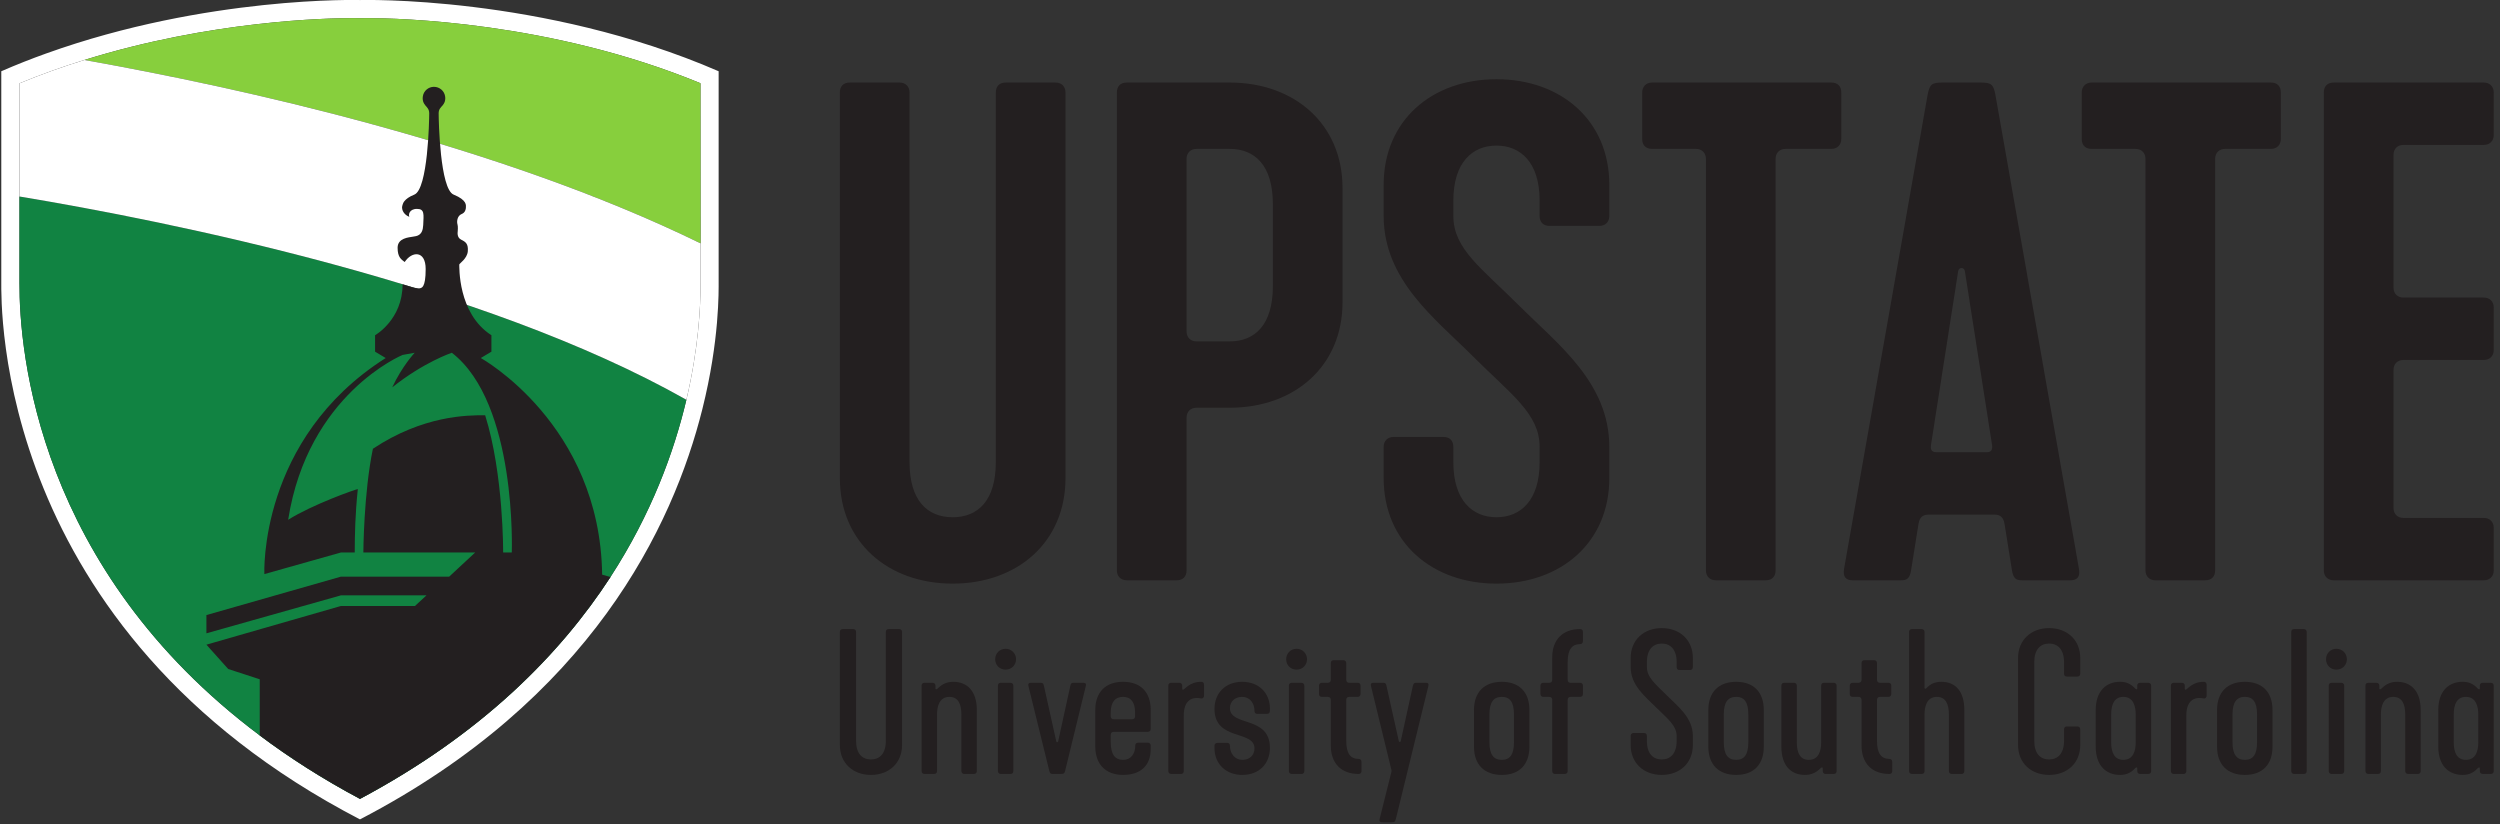 <svg width="367" height="121" viewBox="0 0 367 121" fill="none" xmlns="http://www.w3.org/2000/svg">
<rect x="0" y="0" width="367" height="121" fill="#333333" stroke="none"/>
<path d="M352.829 21.274H364.617C365.493 21.274 366.08 20.692 366.08 19.814V13.577C366.08 12.702 365.493 12.117 364.617 12.117H342.597C341.625 12.117 341.136 12.702 341.136 13.577V83.727C341.136 84.603 341.723 85.189 342.597 85.189H364.617C365.493 85.189 366.08 84.603 366.08 83.727V77.492C366.08 76.615 365.493 76.03 364.617 76.03H352.829C351.951 76.03 351.367 75.445 351.367 74.569V54.303C351.367 53.427 351.951 52.842 352.829 52.842H364.617C365.493 52.842 366.08 52.257 366.08 51.381V45.146C366.08 44.268 365.493 43.682 364.617 43.682H352.829C351.951 43.682 351.367 43.101 351.367 42.221V22.736C351.367 21.858 351.951 21.274 352.829 21.274ZM333.369 12.117H307.063C306.185 12.117 305.601 12.702 305.601 13.577V20.399C305.601 21.372 306.185 21.858 307.063 21.858H313.493C314.371 21.858 314.955 22.444 314.955 23.322V83.727C314.955 84.603 315.539 85.189 316.415 85.189H323.723C324.697 85.189 325.184 84.603 325.184 83.727V23.322C325.184 22.444 325.769 21.858 326.645 21.858H333.369C334.245 21.858 334.829 21.274 334.829 20.399V13.577C334.829 12.605 334.245 12.117 333.369 12.117ZM291.653 66.384H284.248C283.567 66.384 283.373 65.995 283.47 65.312L287.463 39.787C287.561 39.201 288.341 39.201 288.44 39.787L292.432 65.312C292.529 65.995 292.335 66.384 291.653 66.384ZM303.931 85.189C304.903 85.189 305.392 84.701 305.197 83.532L292.919 13.871C292.629 12.408 292.335 12.117 290.777 12.117H285.127C283.567 12.117 283.276 12.408 282.983 13.871L270.705 83.532C270.511 84.701 270.999 85.189 271.972 85.189H279.085C279.961 85.189 280.352 84.896 280.547 83.727L281.619 77.005C281.715 76.421 281.909 75.544 283.079 75.544H292.824C293.993 75.544 294.187 76.421 294.283 77.005L295.356 83.727C295.549 84.896 295.941 85.189 296.816 85.189H303.931ZM268.841 12.117H242.534C241.657 12.117 241.075 12.702 241.075 13.577V20.399C241.075 21.372 241.657 21.858 242.534 21.858H248.965C249.843 21.858 250.428 22.444 250.428 23.322V83.727C250.428 84.603 251.012 85.189 251.888 85.189H259.196C260.169 85.189 260.657 84.603 260.657 83.727V23.322C260.657 22.444 261.241 21.858 262.117 21.858H268.841C269.717 21.858 270.301 21.274 270.301 20.399V13.577C270.301 12.605 269.717 12.117 268.841 12.117ZM219.684 11.63C210.233 11.63 203.121 17.67 203.121 27.12V31.7C203.121 41.151 210.721 46.801 216.275 52.355C221.829 57.908 226.016 60.734 226.016 65.606V67.845C226.016 73.496 223.193 75.932 219.684 75.932C216.177 75.932 213.351 73.496 213.351 67.845V65.606C213.351 64.728 212.863 64.144 211.891 64.144H204.583C203.705 64.144 203.121 64.728 203.121 65.606V70.184C203.121 79.636 210.233 85.677 219.684 85.677C229.135 85.677 236.248 79.636 236.248 70.184V65.606C236.248 56.155 228.649 50.503 223.095 44.949C217.541 39.398 213.351 36.572 213.351 31.7V29.459C213.351 23.809 216.177 21.372 219.684 21.372C223.193 21.372 226.016 23.809 226.016 29.459V31.7C226.016 32.577 226.504 33.162 227.48 33.162H234.787C235.664 33.162 236.248 32.577 236.248 31.7V27.12C236.248 17.67 229.135 11.63 219.684 11.63ZM186.855 42.027C186.855 47.679 184.224 50.115 180.521 50.115H175.651C174.773 50.115 174.188 49.53 174.188 48.652V23.322C174.188 22.444 174.773 21.858 175.651 21.858H180.521C184.224 21.858 186.855 24.294 186.855 29.945V42.027ZM197.083 27.609C197.083 18.158 189.972 12.117 180.521 12.117H165.42C164.447 12.117 163.957 12.702 163.957 13.577V83.727C163.957 84.603 164.541 85.189 165.42 85.189H172.725C173.701 85.189 174.188 84.603 174.188 83.727V61.319C174.188 60.441 174.773 59.856 175.651 59.856H180.521C189.972 59.856 197.083 53.817 197.083 44.366V27.609ZM139.852 85.677C149.303 85.677 156.416 79.636 156.416 70.184V13.577C156.416 12.702 155.831 12.117 154.955 12.117H147.648C146.673 12.117 146.185 12.702 146.185 13.577V67.845C146.185 73.496 143.555 75.932 139.852 75.932C136.149 75.932 133.52 73.496 133.52 67.845V13.577C133.52 12.702 132.935 12.117 132.059 12.117H124.751C123.777 12.117 123.291 12.702 123.291 13.577V70.184C123.291 79.636 130.401 85.677 139.852 85.677Z" fill="#231F20"/>
<path d="M123.29 109.363V92.772C123.29 92.518 123.432 92.347 123.715 92.347H125.247C125.503 92.347 125.672 92.518 125.672 92.772V108.768C125.672 110.639 126.579 111.489 127.856 111.489C129.132 111.489 130.04 110.639 130.04 108.768V92.772C130.04 92.518 130.182 92.347 130.466 92.347H131.998C132.251 92.347 132.423 92.518 132.423 92.772V109.363C132.423 112.028 130.494 113.759 127.856 113.759C125.219 113.759 123.29 112.028 123.29 109.363Z" fill="#231F20"/>
<path d="M135.288 113.192V100.657C135.288 100.402 135.429 100.232 135.713 100.232H136.904C137.16 100.232 137.329 100.402 137.329 100.657V101.054C137.329 101.167 137.385 101.196 137.444 101.196C137.697 101.196 138.237 100.09 139.94 100.09C142.009 100.09 143.399 101.48 143.399 104.231V113.192C143.399 113.446 143.256 113.617 142.973 113.617H141.555C141.3 113.617 141.129 113.446 141.129 113.192V104.882C141.129 103.379 140.676 102.302 139.372 102.302C137.869 102.302 137.557 103.747 137.557 104.882V113.192C137.557 113.446 137.415 113.617 137.131 113.617H135.713C135.457 113.617 135.288 113.446 135.288 113.192Z" fill="#231F20"/>
<path d="M146.492 113.192V100.657C146.492 100.402 146.633 100.232 146.917 100.232H148.335C148.589 100.232 148.76 100.402 148.76 100.657V113.192C148.76 113.446 148.619 113.617 148.335 113.617H146.917C146.661 113.617 146.492 113.446 146.492 113.192ZM146.093 96.771C146.093 95.921 146.747 95.24 147.627 95.24C148.476 95.24 149.157 95.921 149.157 96.771C149.157 97.65 148.476 98.302 147.627 98.302C146.747 98.302 146.093 97.65 146.093 96.771Z" fill="#231F20"/>
<path d="M154.036 113.163L150.974 100.712C150.86 100.232 151.172 100.232 151.455 100.232H152.619C152.987 100.232 153.156 100.232 153.243 100.656L155.058 108.823C155.086 108.994 155.314 108.994 155.34 108.823L157.127 100.656C157.212 100.232 157.382 100.232 157.751 100.232H158.915C159.198 100.232 159.51 100.232 159.396 100.712L156.36 113.163C156.248 113.588 156.135 113.617 155.71 113.617H154.66C154.235 113.617 154.15 113.588 154.036 113.163Z" fill="#231F20"/>
<path d="M166.203 105.591C166.459 105.591 166.628 105.421 166.628 105.166V104.598C166.628 103.066 166.004 102.302 164.871 102.302C163.707 102.302 163.056 103.066 163.056 104.598V105.166C163.056 105.421 163.225 105.591 163.481 105.591H166.203ZM160.787 109.59V104.23C160.787 101.592 162.319 100.088 164.871 100.088C167.423 100.088 168.925 101.592 168.925 104.23V107.008C168.925 107.265 168.755 107.435 168.5 107.435H163.481C163.225 107.435 163.056 107.605 163.056 107.86V108.909C163.056 110.752 163.68 111.546 164.871 111.546C166.033 111.546 166.657 110.639 166.657 109.447C166.657 109.192 166.797 109.024 167.083 109.024H168.5C168.755 109.024 168.925 109.192 168.925 109.447V109.958C168.925 112.397 167.423 113.758 164.871 113.758C162.319 113.758 160.787 112.198 160.787 109.59Z" fill="#231F20"/>
<path d="M171.508 113.192V100.657C171.508 100.402 171.65 100.232 171.934 100.232H173.124C173.38 100.232 173.55 100.402 173.55 100.657V101.111C173.55 101.224 173.606 101.252 173.664 101.252C173.918 101.252 174.571 100.09 176.33 100.09C176.584 100.09 176.755 100.232 176.755 100.515V102.131C176.755 102.387 176.556 102.585 176.33 102.529C174.74 102.217 173.778 103.038 173.778 105.025V113.192C173.778 113.446 173.635 113.617 173.352 113.617H171.934C171.679 113.617 171.508 113.446 171.508 113.192Z" fill="#231F20"/>
<path d="M178.287 109.816V109.476C178.287 109.221 178.457 109.051 178.712 109.051H180.131C180.415 109.051 180.556 109.221 180.556 109.476C180.556 110.639 181.293 111.546 182.372 111.546C183.448 111.546 184.157 110.867 184.157 109.873C184.157 107.122 178.287 108.824 178.287 104.06C178.287 101.707 179.932 100.089 182.343 100.089C184.811 100.089 186.425 101.734 186.425 104.031V104.371C186.425 104.628 186.256 104.797 186 104.797H184.583C184.299 104.797 184.157 104.628 184.157 104.371C184.157 103.181 183.448 102.302 182.343 102.302C181.293 102.302 180.556 102.982 180.556 103.946C180.556 106.697 186.425 105.024 186.425 109.787C186.425 112.141 184.811 113.759 182.372 113.759C179.932 113.759 178.287 112.113 178.287 109.816Z" fill="#231F20"/>
<path d="M189.207 113.192V100.657C189.207 100.402 189.35 100.232 189.632 100.232H191.051C191.306 100.232 191.475 100.402 191.475 100.657V113.192C191.475 113.446 191.335 113.617 191.051 113.617H189.632C189.378 113.617 189.207 113.446 189.207 113.192ZM188.81 96.771C188.81 95.921 189.463 95.24 190.342 95.24C191.192 95.24 191.874 95.921 191.874 96.771C191.874 97.65 191.192 98.302 190.342 98.302C189.463 98.302 188.81 97.65 188.81 96.771Z" fill="#231F20"/>
<path d="M193.631 100.656C193.631 100.401 193.802 100.231 194.056 100.231H194.936C195.191 100.231 195.362 100.061 195.362 99.806V97.338C195.362 97.083 195.503 96.914 195.787 96.914H197.206C197.46 96.914 197.631 97.083 197.631 97.338V99.806C197.631 100.061 197.8 100.231 198.055 100.231H199.303C199.559 100.231 199.728 100.373 199.728 100.656V101.876C199.728 102.131 199.559 102.302 199.303 102.302H198.055C197.8 102.302 197.631 102.471 197.631 102.727V108.767C197.631 110.61 198.254 111.405 199.446 111.405C199.7 111.405 199.871 111.575 199.871 111.858V113.191C199.871 113.475 199.7 113.617 199.446 113.617C196.894 113.617 195.362 112.057 195.362 109.448V102.727C195.362 102.471 195.191 102.302 194.936 102.302H194.056C193.802 102.302 193.631 102.159 193.631 101.876V100.656Z" fill="#231F20"/>
<path d="M202.537 120.196L204.239 113.39C204.296 113.22 204.296 113.134 204.239 112.935L201.26 100.713C201.147 100.231 201.459 100.231 201.744 100.231H202.905C203.275 100.231 203.444 100.231 203.53 100.656L205.345 108.796C205.373 108.966 205.6 108.966 205.63 108.796L207.416 100.656C207.528 100.231 207.671 100.231 208.039 100.231H209.201C209.485 100.231 209.798 100.231 209.683 100.713L204.92 120.196C204.805 120.621 204.722 120.707 204.296 120.707H203.076C202.68 120.707 202.424 120.707 202.537 120.196Z" fill="#231F20"/>
<path d="M222.25 108.966V104.882C222.25 103.067 221.655 102.302 220.463 102.302C219.272 102.302 218.648 103.067 218.648 104.882V108.966C218.648 110.781 219.272 111.546 220.463 111.546C221.655 111.546 222.25 110.781 222.25 108.966ZM216.379 109.619V104.23C216.379 101.592 217.91 100.089 220.463 100.089C223.015 100.089 224.518 101.592 224.518 104.23V109.619C224.518 112.255 223.015 113.759 220.463 113.759C217.91 113.759 216.379 112.255 216.379 109.619Z" fill="#231F20"/>
<path d="M226.136 100.656C226.136 100.373 226.306 100.231 226.562 100.231H227.44C227.696 100.231 227.866 100.089 227.866 99.806V96.515C227.866 93.908 229.398 92.347 231.95 92.347C232.206 92.347 232.375 92.489 232.375 92.772V94.105C232.375 94.39 232.206 94.559 231.95 94.559C230.759 94.559 230.135 95.353 230.135 97.198V99.806C230.135 100.089 230.304 100.231 230.56 100.231H231.95C232.206 100.231 232.375 100.401 232.375 100.656V101.876C232.375 102.159 232.206 102.302 231.95 102.302H230.56C230.304 102.302 230.135 102.471 230.135 102.727V113.191C230.135 113.447 229.966 113.617 229.71 113.617H228.292C228.008 113.617 227.866 113.447 227.866 113.191V102.727C227.866 102.471 227.696 102.302 227.44 102.302H226.562C226.306 102.302 226.136 102.131 226.136 101.876V100.656Z" fill="#231F20"/>
<path d="M239.381 109.363V108.03C239.381 107.775 239.551 107.604 239.807 107.604H241.339C241.621 107.604 241.764 107.775 241.764 108.03V108.768C241.764 110.639 242.671 111.489 243.948 111.489C245.196 111.489 246.132 110.639 246.132 108.768V108.03C246.132 106.498 244.713 105.42 243.125 103.861C241.508 102.244 239.381 100.6 239.381 97.933V96.602C239.381 93.936 241.309 92.205 243.948 92.205C246.584 92.205 248.512 93.936 248.512 96.602V97.933C248.512 98.189 248.343 98.36 248.088 98.36H246.556C246.272 98.36 246.132 98.189 246.132 97.933V97.196C246.132 95.324 245.196 94.474 243.948 94.474C242.7 94.474 241.764 95.324 241.764 97.196V97.933C241.764 99.466 243.125 100.515 244.741 102.131C246.301 103.691 248.512 105.364 248.512 108.03V109.363C248.512 112.028 246.584 113.759 243.948 113.759C241.309 113.759 239.381 112.028 239.381 109.363Z" fill="#231F20"/>
<path d="M256.654 108.966V104.882C256.654 103.067 256.059 102.302 254.867 102.302C253.676 102.302 253.052 103.067 253.052 104.882V108.966C253.052 110.781 253.676 111.546 254.867 111.546C256.059 111.546 256.654 110.781 256.654 108.966ZM250.784 109.619V104.23C250.784 101.592 252.315 100.089 254.867 100.089C257.419 100.089 258.923 101.592 258.923 104.23V109.619C258.923 112.255 257.419 113.759 254.867 113.759C252.315 113.759 250.784 112.255 250.784 109.619Z" fill="#231F20"/>
<path d="M261.505 109.618V100.656C261.505 100.402 261.645 100.231 261.929 100.231H263.349C263.603 100.231 263.773 100.402 263.773 100.656V108.994C263.773 110.469 264.227 111.547 265.531 111.547C267.035 111.547 267.347 110.129 267.347 108.994V100.656C267.347 100.402 267.488 100.231 267.772 100.231H269.191C269.444 100.231 269.615 100.402 269.615 100.656V113.192C269.615 113.446 269.473 113.617 269.191 113.617H268C267.743 113.617 267.575 113.446 267.575 113.192V112.795C267.575 112.681 267.516 112.653 267.46 112.653C267.204 112.653 266.665 113.758 264.965 113.758C262.893 113.758 261.505 112.369 261.505 109.618Z" fill="#231F20"/>
<path d="M271.545 100.656C271.545 100.401 271.715 100.231 271.971 100.231H272.849C273.105 100.231 273.275 100.061 273.275 99.806V97.338C273.275 97.083 273.417 96.914 273.701 96.914H275.117C275.375 96.914 275.544 97.083 275.544 97.338V99.806C275.544 100.061 275.715 100.231 275.969 100.231H277.217C277.472 100.231 277.643 100.373 277.643 100.656V101.876C277.643 102.131 277.472 102.302 277.217 102.302H275.969C275.715 102.302 275.544 102.471 275.544 102.727V108.767C275.544 110.61 276.168 111.405 277.36 111.405C277.613 111.405 277.784 111.575 277.784 111.858V113.191C277.784 113.475 277.613 113.617 277.36 113.617C274.807 113.617 273.275 112.057 273.275 109.448V102.727C273.275 102.471 273.105 102.302 272.849 102.302H271.971C271.715 102.302 271.545 102.159 271.545 101.876V100.656Z" fill="#231F20"/>
<path d="M280.252 92.772C280.252 92.518 280.395 92.347 280.677 92.347H282.095C282.351 92.347 282.521 92.518 282.521 92.772V100.969C282.521 101.082 282.577 101.111 282.635 101.111C282.891 101.111 283.287 100.089 284.988 100.089C287.059 100.089 288.364 101.479 288.364 104.23V113.192C288.364 113.447 288.221 113.617 287.939 113.617H286.519C286.264 113.617 286.096 113.447 286.096 113.192V104.882C286.096 103.379 285.64 102.302 284.337 102.302C282.833 102.302 282.521 103.747 282.521 104.882V113.192C282.521 113.447 282.38 113.617 282.095 113.617H280.677C280.423 113.617 280.252 113.447 280.252 113.192V92.772Z" fill="#231F20"/>
<path d="M296.25 109.363V96.602C296.25 93.936 298.177 92.205 300.815 92.205C303.452 92.205 305.381 93.936 305.381 96.602V98.898C305.381 99.154 305.211 99.323 304.956 99.323H303.424C303.14 99.323 303 99.154 303 98.898V97.196C303 95.324 302.063 94.474 300.815 94.474C299.539 94.474 298.631 95.324 298.631 97.196V108.768C298.631 110.639 299.539 111.489 300.815 111.489C302.063 111.489 303 110.639 303 108.768V107.065C303 106.81 303.14 106.641 303.424 106.641H304.956C305.211 106.641 305.381 106.81 305.381 107.065V109.363C305.381 112.028 303.452 113.759 300.815 113.759C298.177 113.759 296.25 112.028 296.25 109.363Z" fill="#231F20"/>
<path d="M313.522 108.994V104.881C313.522 103.748 313.21 102.301 311.707 102.301C310.403 102.301 309.92 103.379 309.92 104.881V108.994C309.92 110.469 310.403 111.547 311.707 111.547C313.21 111.547 313.522 110.129 313.522 108.994ZM307.651 109.618V104.231C307.651 101.479 309.155 100.088 311.224 100.088C312.927 100.088 313.38 101.195 313.635 101.195C313.692 101.195 313.748 101.168 313.748 101.053V100.656C313.748 100.402 313.891 100.232 314.175 100.232H315.364C315.62 100.232 315.791 100.402 315.791 100.656V113.192C315.791 113.446 315.648 113.617 315.364 113.617H314.175C313.919 113.617 313.748 113.446 313.748 113.192V112.795C313.748 112.681 313.692 112.654 313.635 112.654C313.38 112.654 312.927 113.758 311.224 113.758C309.155 113.758 307.651 112.369 307.651 109.618Z" fill="#231F20"/>
<path d="M318.686 113.192V100.657C318.686 100.402 318.827 100.232 319.111 100.232H320.301C320.557 100.232 320.727 100.402 320.727 100.657V101.111C320.727 101.224 320.784 101.252 320.84 101.252C321.095 101.252 321.748 100.09 323.507 100.09C323.762 100.09 323.932 100.232 323.932 100.515V102.131C323.932 102.387 323.732 102.585 323.507 102.529C321.919 102.217 320.954 103.038 320.954 105.025V113.192C320.954 113.446 320.812 113.617 320.528 113.617H319.111C318.855 113.617 318.686 113.446 318.686 113.192Z" fill="#231F20"/>
<path d="M331.334 108.966V104.882C331.334 103.067 330.739 102.302 329.548 102.302C328.356 102.302 327.732 103.067 327.732 104.882V108.966C327.732 110.781 328.356 111.546 329.548 111.546C330.739 111.546 331.334 110.781 331.334 108.966ZM325.463 109.619V104.23C325.463 101.592 326.996 100.089 329.548 100.089C332.1 100.089 333.603 101.592 333.603 104.23V109.619C333.603 112.255 332.1 113.759 329.548 113.759C326.996 113.759 325.463 112.255 325.463 109.619Z" fill="#231F20"/>
<path d="M336.354 113.192V92.772C336.354 92.518 336.497 92.347 336.78 92.347H338.199C338.453 92.347 338.624 92.518 338.624 92.772V113.192C338.624 113.446 338.483 113.617 338.199 113.617H336.78C336.525 113.617 336.354 113.446 336.354 113.192Z" fill="#231F20"/>
<path d="M341.857 113.192V100.657C341.857 100.402 342 100.232 342.284 100.232H343.7C343.956 100.232 344.127 100.402 344.127 100.657V113.192C344.127 113.446 343.985 113.617 343.7 113.617H342.284C342.028 113.617 341.857 113.446 341.857 113.192ZM341.461 96.771C341.461 95.921 342.113 95.24 342.992 95.24C343.843 95.24 344.523 95.921 344.523 96.771C344.523 97.65 343.843 98.302 342.992 98.302C342.113 98.302 341.461 97.65 341.461 96.771Z" fill="#231F20"/>
<path d="M347.248 113.192V100.657C347.248 100.402 347.388 100.232 347.672 100.232H348.864C349.119 100.232 349.289 100.402 349.289 100.657V101.054C349.289 101.167 349.345 101.196 349.403 101.196C349.657 101.196 350.196 100.09 351.897 100.09C353.968 100.09 355.357 101.48 355.357 104.231V113.192C355.357 113.446 355.215 113.617 354.932 113.617H353.515C353.26 113.617 353.089 113.446 353.089 113.192V104.882C353.089 103.379 352.635 102.302 351.331 102.302C349.827 102.302 349.516 103.747 349.516 104.882V113.192C349.516 113.446 349.375 113.617 349.091 113.617H347.672C347.417 113.617 347.248 113.446 347.248 113.192Z" fill="#231F20"/>
<path d="M363.811 108.994V104.881C363.811 103.748 363.499 102.301 361.995 102.301C360.691 102.301 360.209 103.379 360.209 104.881V108.994C360.209 110.469 360.691 111.547 361.995 111.547C363.499 111.547 363.811 110.129 363.811 108.994ZM357.94 109.618V104.231C357.94 101.479 359.444 100.088 361.513 100.088C363.215 100.088 363.669 101.195 363.923 101.195C363.981 101.195 364.037 101.168 364.037 101.053V100.656C364.037 100.402 364.18 100.232 364.463 100.232H365.653C365.908 100.232 366.08 100.402 366.08 100.656V113.192C366.08 113.446 365.937 113.617 365.653 113.617H364.463C364.208 113.617 364.037 113.446 364.037 113.192V112.795C364.037 112.681 363.981 112.654 363.923 112.654C363.669 112.654 363.215 113.758 361.513 113.758C359.444 113.758 357.94 112.369 357.94 109.618Z" fill="#231F20"/>
<path d="M89.616 84.7C82.189 96.113 70.683 107.767 52.843 117.273C47.363 114.353 42.469 111.22 38.123 107.953C5.549 83.566 2.816 51.713 2.856 41.513V12.233C6.043 10.913 9.229 9.78 12.376 8.806C30.989 3.006 48.003 2.66 51.749 2.66C52.403 2.66 52.749 2.673 52.776 2.673H52.923C52.949 2.673 53.296 2.66 53.949 2.66C58.323 2.66 80.856 3.139 102.829 12.22L102.843 35.726V41.513C102.856 45.046 102.536 51.18 100.763 58.686C98.949 66.34 95.629 75.446 89.616 84.7ZM105.496 41.3V10.46C79.643 -0.754 52.843 0.006 52.843 0.006C52.843 0.006 30.416 -0.633 6.789 7.846C4.589 8.633 2.389 9.5 0.189 10.46V41.3C0.189 44.86 -0.837 92.406 52.843 120.286C86.696 102.7 98.789 77.3 103.109 60.046C105.643 49.926 105.496 42.62 105.496 41.3Z" fill="white"/>
<path d="M102.843 35.727C73.109 21.193 35.069 12.846 12.376 8.806C30.989 3.006 48.003 2.66 51.749 2.66C52.403 2.66 52.749 2.673 52.776 2.673H52.923C52.949 2.673 53.296 2.66 53.949 2.66C58.323 2.66 80.856 3.14 102.829 12.22L102.843 35.727Z" fill="#87CF3D"/>
<path d="M100.763 58.687C98.949 66.34 95.629 75.446 89.616 84.7C82.189 96.113 70.683 107.767 52.843 117.273C47.363 114.353 42.469 111.22 38.123 107.953C5.549 83.566 2.816 51.713 2.856 41.513V28.846C24.883 32.513 70.776 41.713 100.763 58.687Z" fill="#118342"/>
<path d="M102.843 35.727V41.513C102.856 45.046 102.536 51.18 100.763 58.687C70.776 41.713 24.883 32.513 2.856 28.846V12.233C6.043 10.913 9.229 9.78 12.376 8.806C35.069 12.846 73.109 21.193 102.843 35.727Z" fill="white"/>
<path d="M89.621 84.705C82.195 96.118 70.688 107.771 52.848 117.278C47.368 114.358 42.475 111.225 38.128 107.958V99.718L33.501 98.211L30.301 94.638L50.048 88.958H60.915L62.608 87.398H50.048L30.301 92.971V90.292L50.048 84.651H65.941L69.755 81.105H53.341C53.341 81.105 53.381 72.438 54.741 65.878C62.115 60.985 68.581 60.945 71.221 60.958C73.941 69.625 73.861 81.105 73.861 81.105H75.128C75.128 81.105 75.941 59.185 66.328 51.785C66.328 51.785 62.208 53.158 57.581 56.865C59.021 53.758 60.875 51.785 60.875 51.785L59.101 52.105C59.101 52.105 45.195 57.825 42.301 76.305C45.821 74.078 52.275 71.798 52.528 71.798C52.128 75.651 52.088 78.451 52.075 81.105C51.008 81.105 50.048 81.105 50.048 81.105L38.808 84.278C38.808 84.278 37.915 64.425 56.621 52.558C55.275 51.758 55.061 51.625 55.061 51.625V49.211C55.061 49.211 59.101 46.932 59.101 41.732C60.128 42.038 60.995 42.332 61.448 42.332C61.915 42.332 62.488 42.252 62.488 39.492C62.488 36.718 60.448 36.865 59.408 38.465C58.941 38.092 58.368 37.811 58.368 36.372C58.368 34.932 60.035 34.852 60.608 34.745C61.181 34.651 62.061 34.625 62.128 33.038C62.195 31.451 62.355 30.665 61.208 30.665C60.048 30.665 59.928 31.585 60.101 31.825C59.648 31.692 59.021 31.171 59.021 30.438C59.021 30.385 59.088 29.852 59.368 29.532C59.608 29.225 60.048 28.878 60.821 28.571C62.821 27.771 63.008 17.718 63.008 16.638C63.008 16.025 62.701 15.785 62.435 15.465C62.381 15.398 62.328 15.332 62.275 15.238C62.208 15.132 62.155 15.011 62.115 14.892C62.075 14.758 62.048 14.598 62.048 14.398C62.048 14.292 62.061 14.198 62.075 14.132C62.195 13.345 62.888 12.745 63.701 12.745C64.528 12.745 65.221 13.345 65.341 14.132C65.355 14.198 65.368 14.292 65.368 14.398C65.368 14.598 65.341 14.758 65.301 14.892C65.261 15.011 65.208 15.132 65.141 15.238C65.088 15.332 65.035 15.398 64.981 15.465C64.701 15.785 64.395 16.025 64.395 16.638C64.395 17.718 64.595 27.771 66.595 28.571C68.595 29.385 68.395 30.158 68.395 30.438C68.395 30.718 68.288 31.225 67.755 31.425C67.115 31.692 67.035 32.545 67.155 32.918C67.261 33.278 67.195 33.865 67.195 33.945C67.195 34.038 67.021 34.852 67.701 35.185C68.381 35.518 68.755 35.798 68.675 36.892C68.581 37.985 67.421 38.678 67.421 38.838C67.448 38.998 67.141 46.011 72.141 49.211C72.141 51.625 72.141 51.625 72.141 51.625L70.581 52.558C70.581 52.558 88.101 62.252 88.395 84.358C88.941 84.505 89.341 84.625 89.621 84.705Z" fill="#231F20"/>
</svg>
